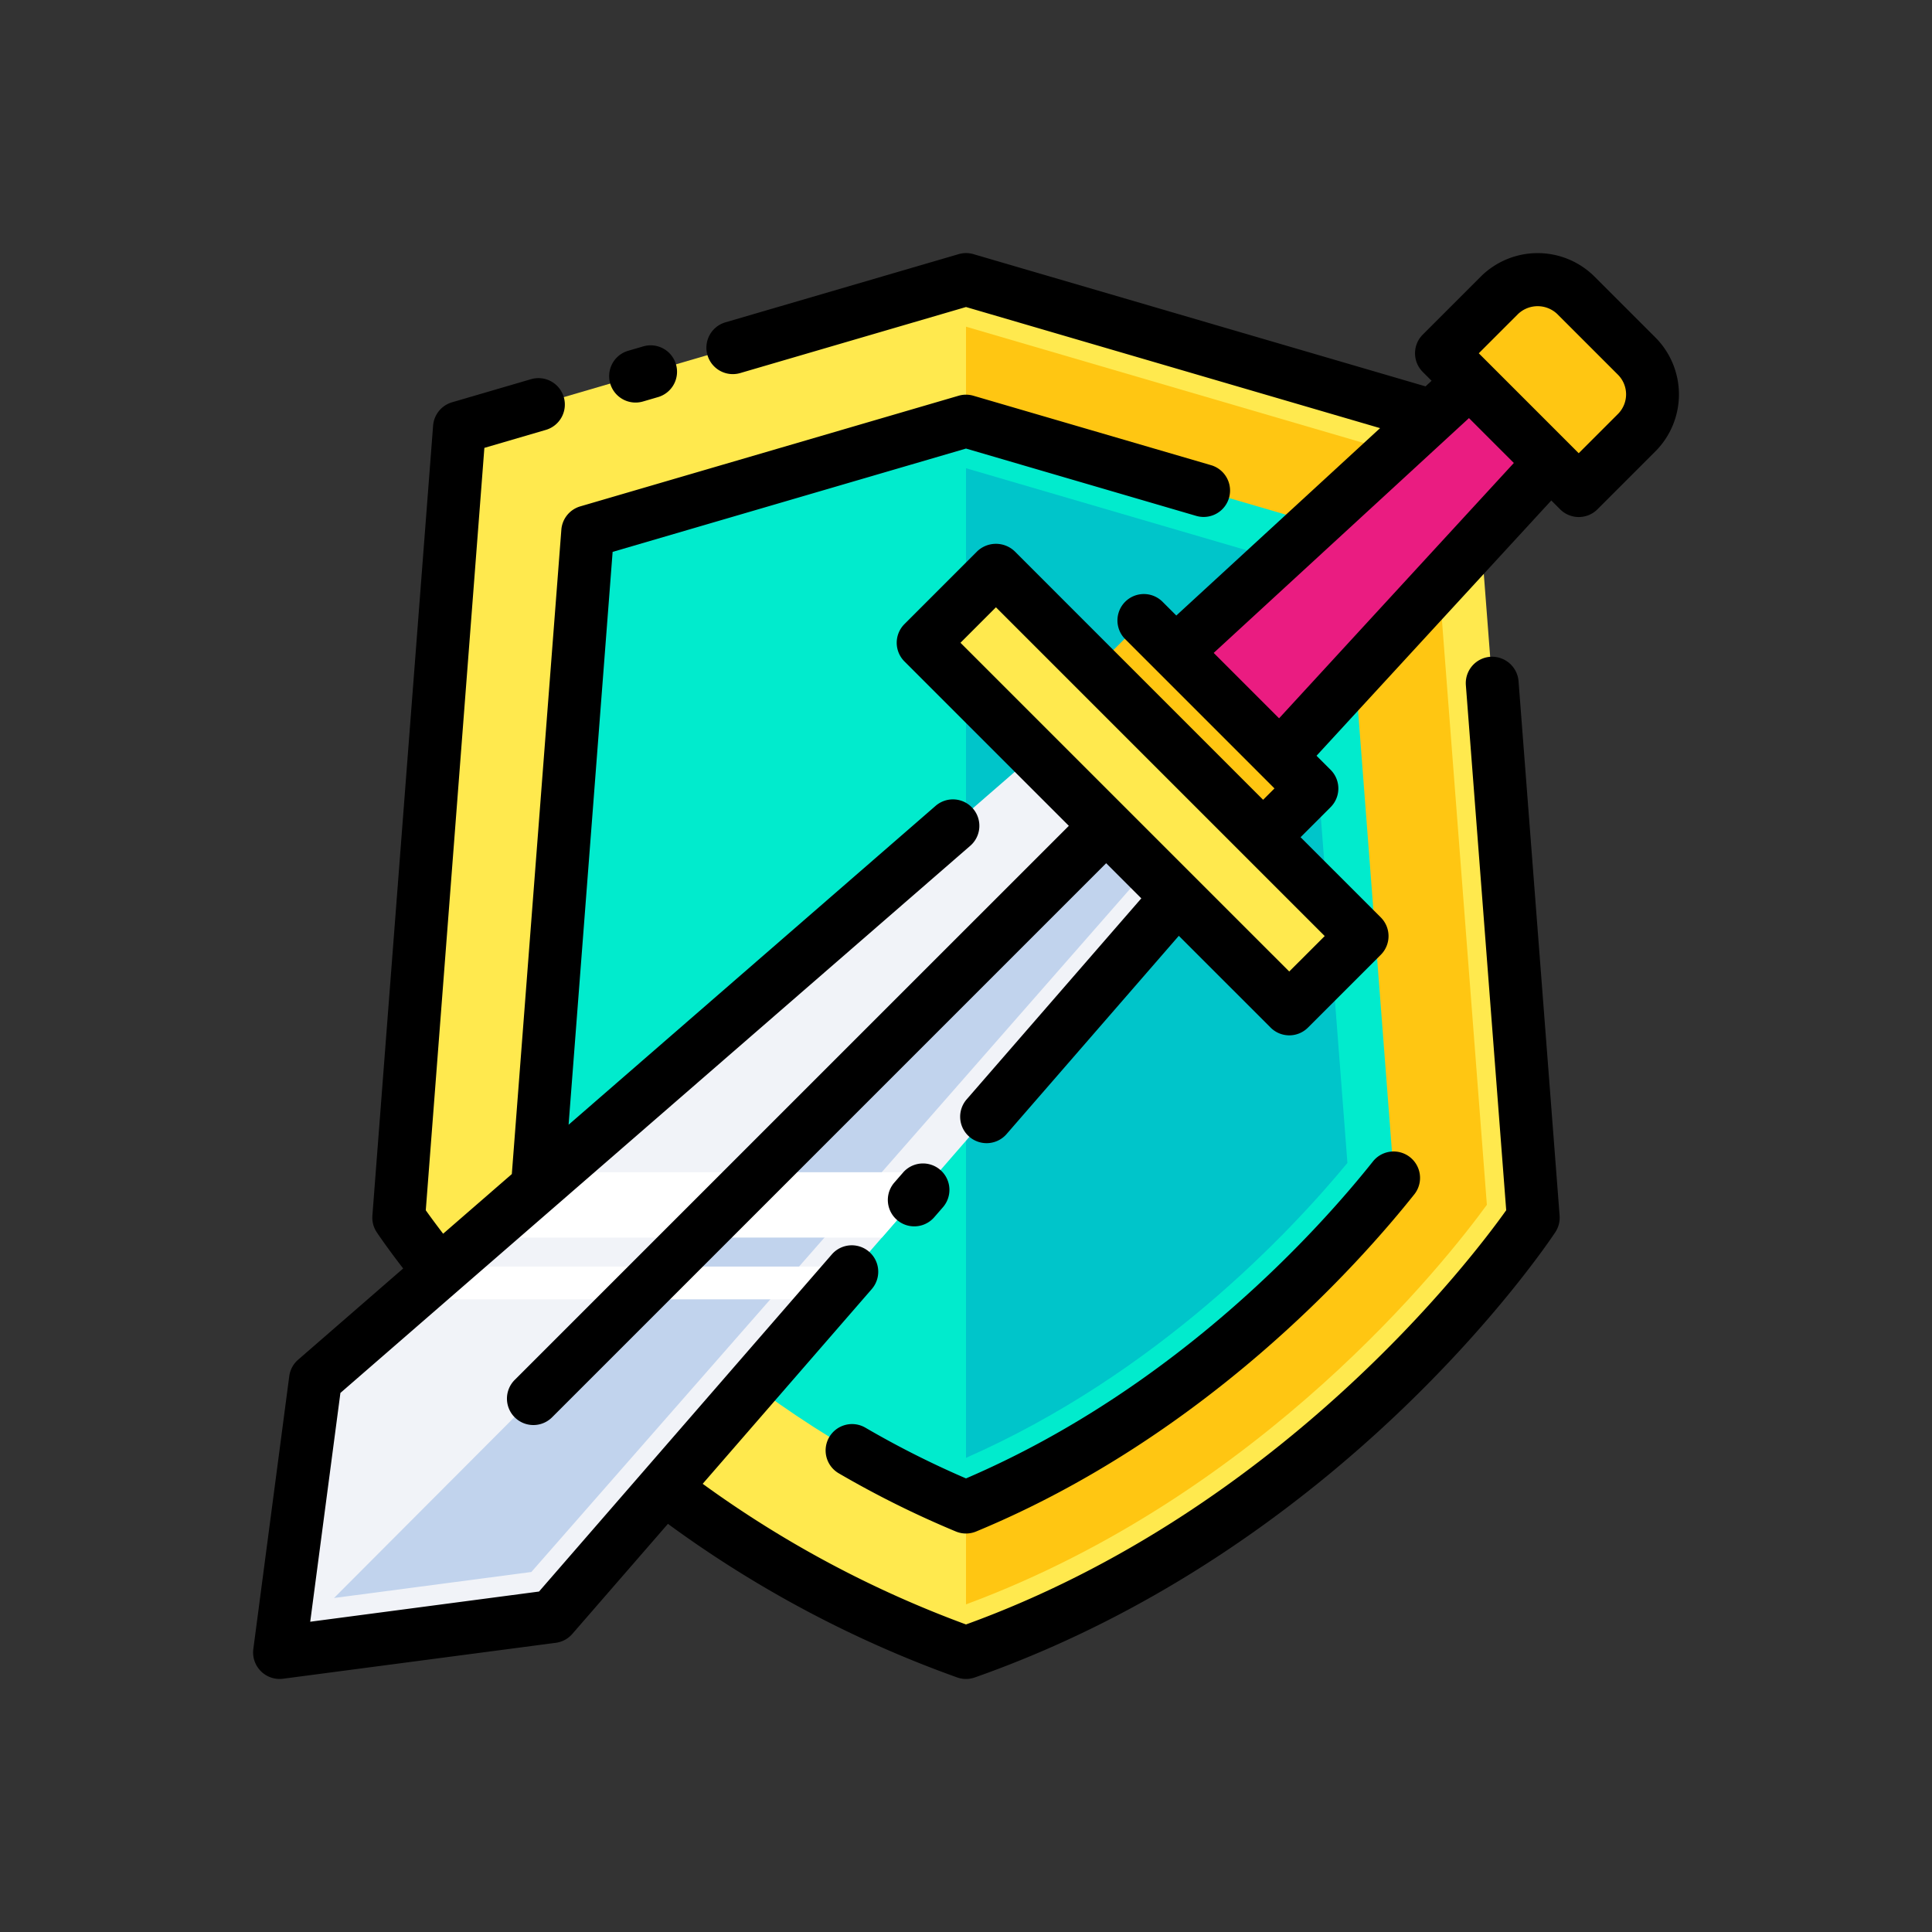 <svg height="512" viewBox="0 0 128 128" width="512" xmlns="http://www.w3.org/2000/svg"><rect x="0" y="0" width="128" height="128" fill="#333333" stroke="none"/><g><g><path d="m97.561 28.333-33.561-9.815-33.561 9.815-4.022 52.334s13.371 20.298 37.583 28.815c24.212-8.517 37.583-28.815 37.583-28.815z" fill="#ffe94e"/><path d="m64 106.293v-84.649l30.729 8.986 3.78 49.191c-2.695 3.701-14.858 19.189-34.509 26.472z" fill="#ffc612"/><path d="m64 99.849c-14.706-6.093-24.567-17.075-28.353-21.844l3.289-42.78 25.064-7.325 25.064 7.33 3.289 42.782c-3.773 4.748-13.637 15.739-28.353 21.837z" fill="#01ebcd"/><path d="m64 96.586v-65.565l22.232 6.5 3.038 39.526c-3.832 4.642-12.624 13.971-25.27 19.539z" fill="#00c5ca"/><g><path d="m18.647 109.353 18.08-2.38 18.15-20.89 1.88-2.17 1.67-1.92 3.76-4.33 15.95-18.36-9.44-9.44-32 27.8-4.99 4.33-2.21 1.92-2.5 2.17-5.97 5.19z" fill="#f1f3f8"/><path d="m74.035 53.837-51.905 52.034 13.074-1.723 41.637-47.506z" fill="#c1d3ed"/><path d="m58.676 48.761h34.302v6.824h-34.302z" fill="#ffe94e" transform="matrix(.707 .707 -.707 .707 59.101 -38.337)"/><path d="m71.969 45.864h15.768v4.564h-15.768z" fill="#ffc612" transform="matrix(.707 .707 -.707 .707 57.433 -42.363)"/><path d="m84.923 49.989-6.912-6.912 19.49-17.924 5.346 5.346z" fill="#ea1c81"/><path d="m95.626 23.278 3.837-3.837a3.588 3.588 0 0 1 5.074 0l4.022 4.022a3.588 3.588 0 0 1 0 5.074l-3.837 3.837z" fill="#ffc612"/><g fill="#fff"><path d="m31.707 81.993h26.72l3.76-4.33h-25.49z"/><path d="m26.997 86.083h27.88l1.88-2.17h-27.26z"/></g></g></g><g><path d="m42.107 26.67a1.783 1.783 0 0 0 .492-.07l.957-.28a1.75 1.75 0 1 0 -.98-3.359l-.958.279a1.75 1.75 0 0 0 .489 3.43z"/><path d="m98.729 43.515a1.751 1.751 0 0 0 -1.612 1.879l2.673 34.787c-2.166 3.048-14.833 19.846-35.79 27.443a71.982 71.982 0 0 1 -17.445-9.318l11.2-12.9a1.75 1.75 0 1 0 -2.643-2.3l-19.4 22.338-15.159 2 2-15.159 41.731-36.251a1.75 1.75 0 1 0 -2.3-2.642l-24.313 21.125 2.917-37.953 23.412-6.846 15.253 4.461a1.75 1.75 0 0 0 .982-3.36l-15.744-4.6a1.745 1.745 0 0 0 -.982 0l-25.065 7.33a1.749 1.749 0 0 0 -1.253 1.546l-3.281 42.689-4.551 3.953c-.509-.665-.905-1.207-1.15-1.553l3.882-50.511 4.047-1.184a1.75 1.75 0 1 0 -.982-3.359l-5.208 1.523a1.751 1.751 0 0 0 -1.254 1.547l-4.022 52.333a1.751 1.751 0 0 0 .283 1.1c.031.047.627.943 1.756 2.407l-6.96 6.046a1.743 1.743 0 0 0 -.587 1.093l-2.381 18.078a1.756 1.756 0 0 0 1.963 1.964l18.078-2.381a1.749 1.749 0 0 0 1.093-.588l6.335-7.293a75.368 75.368 0 0 0 19.167 10.177 1.754 1.754 0 0 0 1.162 0c24.486-8.614 37.9-28.654 38.463-29.5a1.752 1.752 0 0 0 .284-1.1l-2.721-35.407a1.761 1.761 0 0 0 -1.878-1.614z"/><path d="m54.937 95.218a1.75 1.75 0 0 0 .632 2.392 64.964 64.964 0 0 0 7.761 3.856 1.745 1.745 0 0 0 .67.133 1.763 1.763 0 0 0 .67-.133c15.193-6.296 25.379-17.742 29.054-22.366a1.751 1.751 0 0 0 -2.743-2.176c-3.449 4.342-12.914 14.988-26.981 21.025a61.821 61.821 0 0 1 -6.67-3.364 1.752 1.752 0 0 0 -2.393.633z"/><path d="m61.893 80.648.578-.665a1.749 1.749 0 0 0 -2.64-2.3l-.579.665a1.75 1.75 0 1 0 2.641 2.3z"/><path d="m109.669 22.353-4.022-4.022a5.341 5.341 0 0 0 -7.548 0l-3.837 3.837a1.749 1.749 0 0 0 0 2.475l.584.584-.4.371-29.952-8.76a1.745 1.745 0 0 0 -.982 0l-15.452 4.518a1.75 1.75 0 0 0 .982 3.36l14.958-4.375 27.434 8.024-13.5 12.415-.934-.932a1.75 1.75 0 0 0 -2.475 2.474l9.913 9.913-.753.753-16.463-16.466a1.8 1.8 0 0 0 -2.475 0l-4.825 4.826a1.75 1.75 0 0 0 0 2.474l10.891 10.891-36.713 36.71a1.749 1.749 0 1 0 2.477 2.477l36.71-36.71 2.328 2.328-11.571 13.318a1.75 1.75 0 0 0 2.643 2.3l11.413-13.136 6.082 6.081a1.748 1.748 0 0 0 2.474 0l4.826-4.824a1.752 1.752 0 0 0 0-2.475l-5.316-5.315 1.99-1.99a1.749 1.749 0 0 0 0-2.475l-.932-.932 15.553-16.912.584.584a1.749 1.749 0 0 0 2.475 0l3.837-3.837a5.343 5.343 0 0 0 -.004-7.552zm-24.254 42.012-21.781-21.78 2.35-2.351 21.782 21.782zm-.672-16.776-4.332-4.332 16.912-15.557 2.973 2.973zm22.451-20.162-2.6 2.6-6.621-6.621 2.6-2.6a1.884 1.884 0 0 1 2.6 0l4.021 4.021a1.84 1.84 0 0 1 0 2.6z"/></g></g></svg>